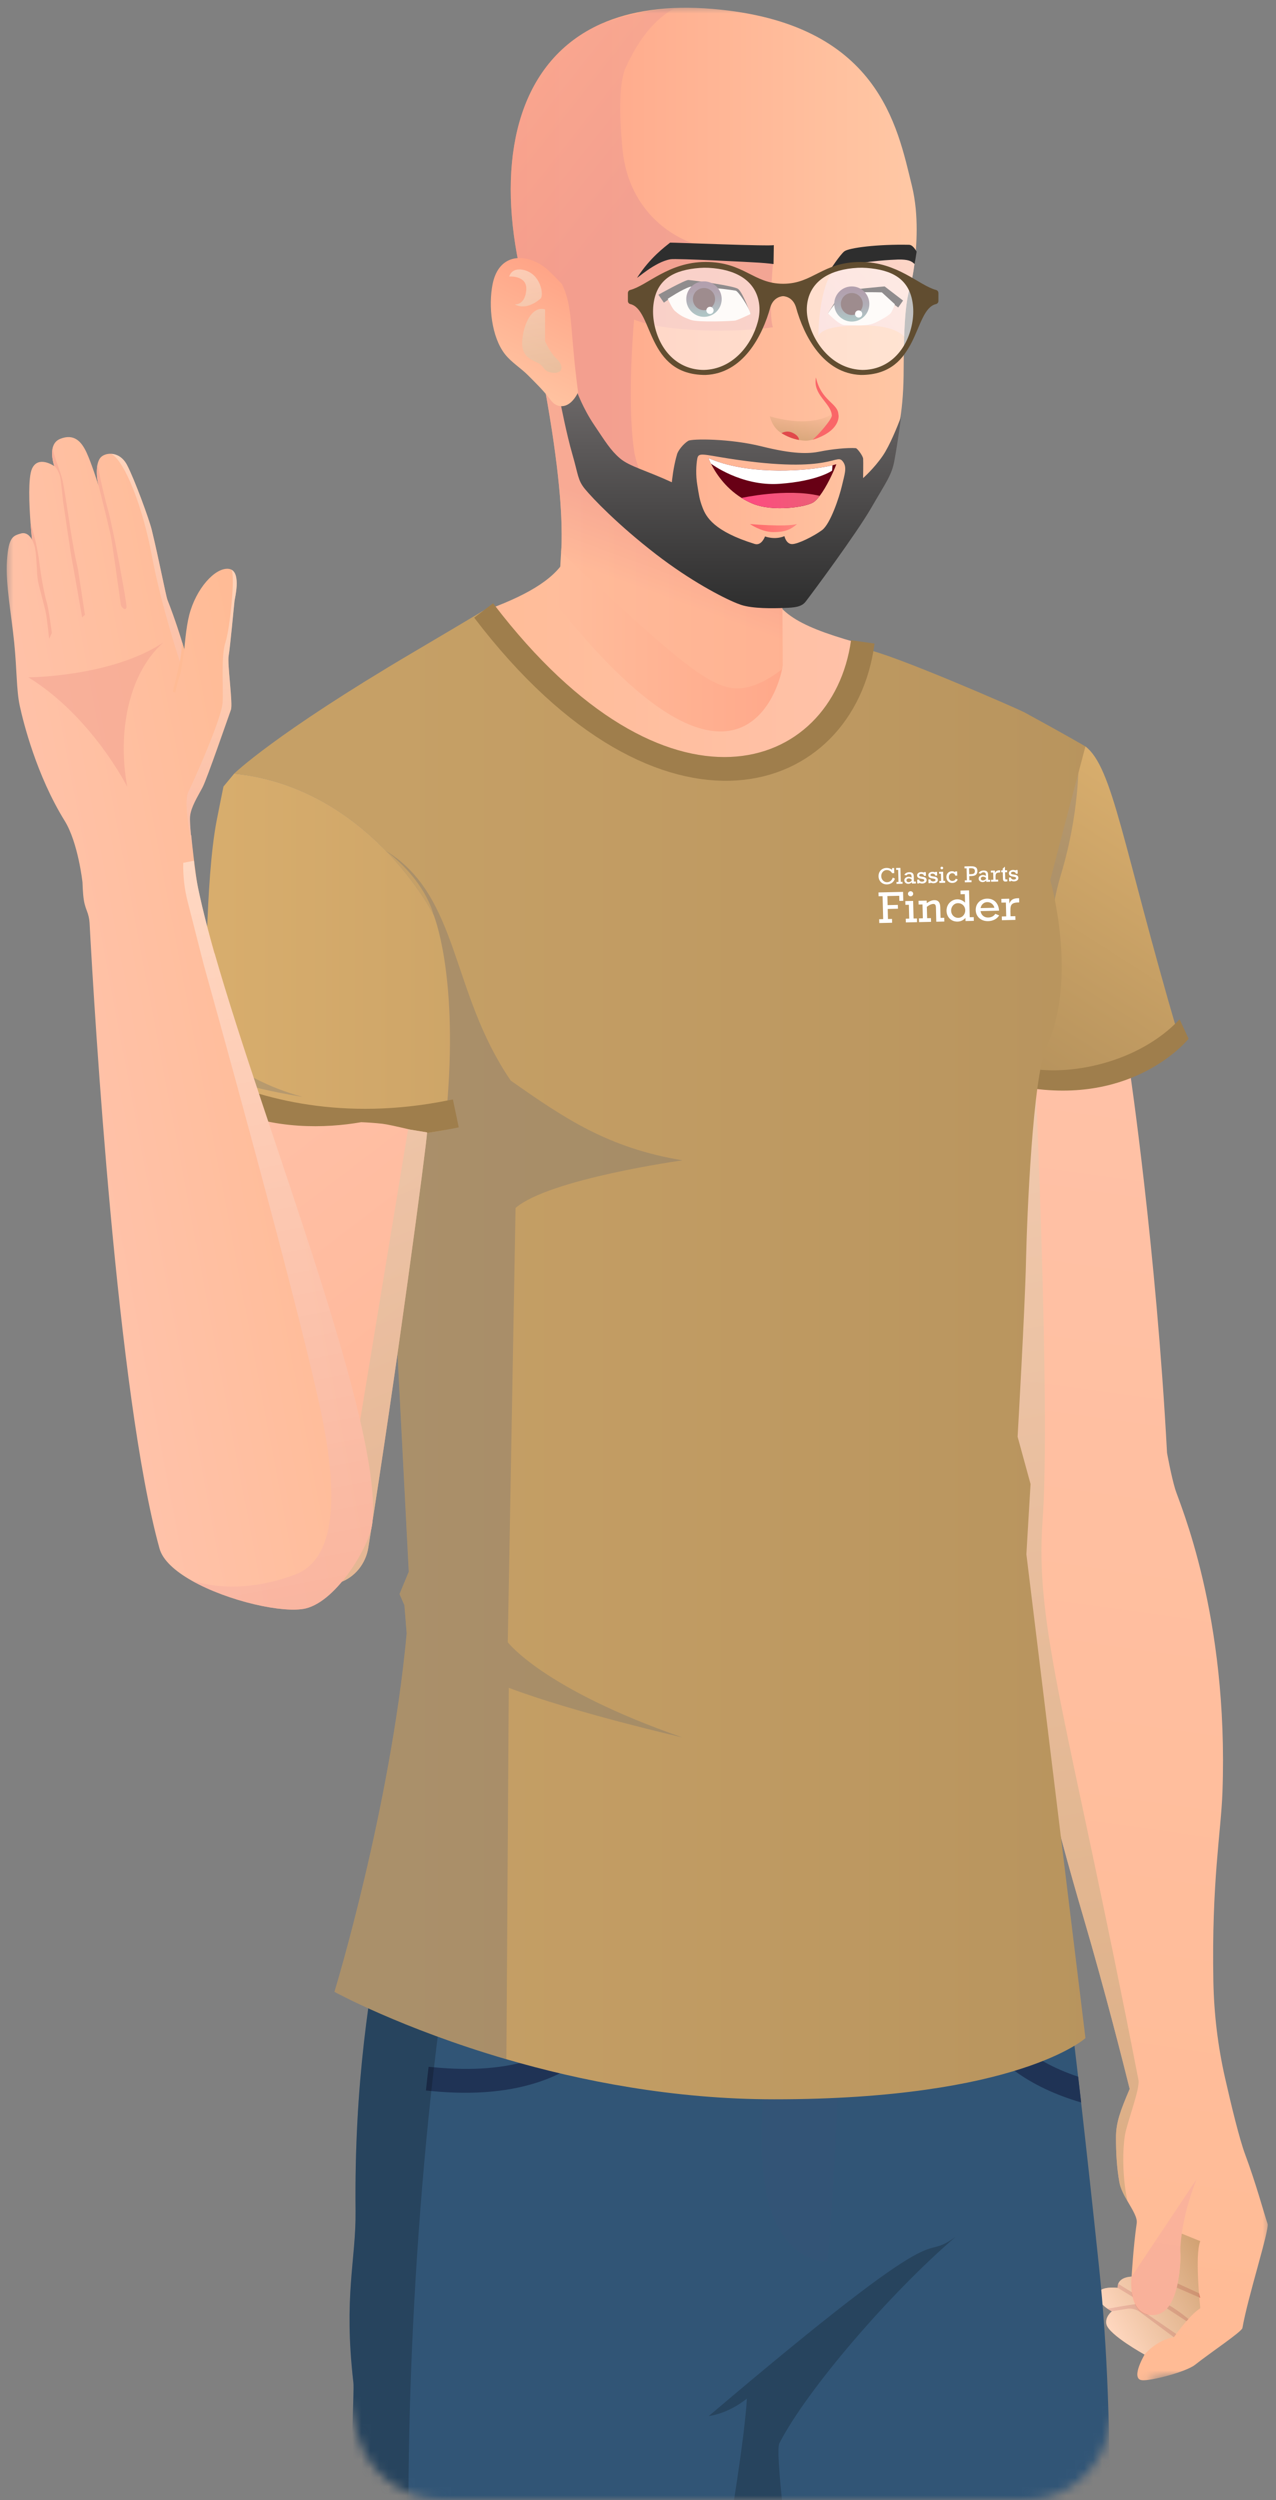 <svg width="143" height="280" viewBox="0 0 143 280" fill="none" xmlns="http://www.w3.org/2000/svg">
<rect x="0" y="0" width="143" height="280" fill="#808080" stroke="none"/>
<mask id="mask0_3377_3079" style="mask-type:alpha" maskUnits="userSpaceOnUse" x="0" y="0" width="143" height="280">
<path d="M0.5 10.5C0.5 4.977 4.978 0.5 10.5 0.5H132.02C137.535 0.5 142.01 4.966 142.02 10.481L142.484 258.67C142.493 263.515 138.093 267.173 133.331 266.281V266.281C129.447 265.552 125.64 267.871 124.504 271.656L124.039 273.208C122.829 277.239 119.119 280 114.91 280H49.656C45.139 280 41.182 276.971 40.003 272.61L0.847 127.782C0.617 126.931 0.5 126.053 0.5 125.172L0.5 10.5Z" fill="#354A5F"/>
</mask>
<g mask="url(#mask0_3377_3079)">
<g clip-path="url(#clip0_3377_3079)">
<path d="M53.953 68.524V83.328H63.601L66.143 93.746L86.783 103.745L97.741 84.073L97.074 82.234V72.264C90.005 70.363 86.811 68.765 86.279 65.466V65.462C86.279 65.462 86.279 65.458 86.275 65.458C86.26 65.439 86.255 65.409 86.264 65.377C86.24 65.243 86.226 65.103 86.215 64.963C86.215 64.963 86.196 63.466 86.196 58.815L85.348 58.077L85.319 54.328L76.974 49.355L65.948 42.504L64.044 40.997L63.938 40.91C63.943 40.929 63.943 40.949 63.949 40.968C63.96 41.044 63.968 41.116 63.979 41.184C63.983 41.218 63.989 41.252 63.993 41.29L63.154 40.766L61.988 42.292C62.084 42.82 62.175 43.333 62.262 43.832C62.395 44.589 62.516 45.315 62.622 46.002C62.69 46.405 62.747 46.794 62.804 47.169C62.819 47.261 62.834 47.352 62.847 47.443C62.896 47.797 62.942 48.139 62.991 48.474C63.288 50.611 63.462 52.31 63.557 53.657C63.587 54.026 63.606 54.368 63.625 54.684C63.629 54.718 63.629 54.746 63.629 54.78C63.64 54.958 63.644 55.125 63.652 55.285C63.663 55.475 63.667 55.654 63.671 55.828C63.69 56.577 63.686 57.133 63.682 57.546C63.682 57.691 63.682 57.831 63.671 57.968C63.667 58.113 63.661 58.257 63.648 58.395C63.644 58.471 63.637 58.548 63.633 58.62C63.633 58.62 63.633 58.62 63.633 58.624C63.557 59.791 63.523 60.741 63.493 61.456C63.478 61.825 63.451 62.195 63.406 62.566C62.016 65.023 58.75 66.824 53.953 68.524Z" fill="url(#paint0_linear_3377_3079)"/>
<path d="M109.309 151.605C109.309 151.605 111.856 157.364 112.872 163.529C113.891 169.697 113.594 176.861 113.891 180.82C114.567 189.924 118.304 204.125 121.356 214.518C123.915 223.224 125.992 231.494 126.602 233.957C125.551 236.429 125.068 237.717 125.068 239.38C125.068 241.056 125.146 242.734 125.449 244.412C125.576 245.125 125.975 245.864 126.377 246.56H126.38C126.926 247.504 127.48 248.367 127.391 248.987C127.009 251.618 126.82 254.974 126.82 254.974C125.809 255.04 125.443 255.451 125.318 255.784C125.227 256.028 125.26 256.234 125.26 256.234C125.26 256.234 123.046 255.971 123.046 257.036C123.046 257.711 123.669 258.262 124.129 258.581C124.396 258.763 124.608 258.867 124.608 258.867C124.608 258.867 123.809 259.474 123.997 260.312C124.264 261.496 128.266 263.707 128.266 263.707C127.465 265.158 127.071 266.478 127.986 266.581C128.9 266.683 132.91 265.661 133.927 264.852C135.657 263.48 139.163 261.152 139.237 260.732C139.847 257.225 142.274 249.727 142.056 249.065C141.598 247.692 140.761 244.565 139.542 241.287C138.896 239.554 137.995 235.837 137.289 232.718C136.486 229.179 136.051 225.564 135.981 221.936C135.771 210.755 136.838 205.207 136.999 200.728C137.711 180.856 132.162 168.322 131.706 166.794C131.246 165.267 130.788 162.716 130.788 162.716C129.565 139.79 126.615 119.917 126.615 119.917C130.89 96.216 122.573 89.443 122.573 89.443L110.481 117.547L109.309 151.605Z" fill="url(#paint1_linear_3377_3079)"/>
<path d="M130.441 258.315L132.967 259.962L133.183 259.72C133.183 259.72 131.619 258.411 130.441 257.883C129.737 257.564 125.358 258.347 124.135 258.572L124.133 258.574C124.402 258.757 124.614 258.861 124.614 258.861L126.259 258.585C126.789 258.496 127.331 258.627 127.762 258.948L131.547 261.757L131.81 261.396L127.425 258.39L128.043 258.286L130.441 258.315Z" fill="#DD7A68"/>
<path d="M127.86 257.356V257.808L125.264 256.232C125.264 256.232 125.23 256.028 125.321 255.784L127.86 257.356Z" fill="#DD7A68"/>
<path d="M131.984 255.746L134.371 256.839L134.519 257.356L131.812 256.181L131.984 255.746Z" fill="#DD7A68"/>
<path opacity="0.6" d="M134.516 258.519C133.257 259.321 131.544 261.761 131.544 261.761C129.562 262.102 128.267 263.704 128.267 263.704C128.267 263.704 124.266 261.493 124.001 260.31C123.812 259.472 124.611 258.863 124.611 258.863C124.611 258.863 123.047 258.101 123.047 257.032C123.047 255.964 125.26 256.23 125.26 256.23C125.26 256.23 125.067 255.086 126.82 254.969C126.82 254.969 126.29 259.281 129.105 259.281C131.922 259.281 132.42 253.826 132.267 252.112C132.182 251.153 132.434 250.16 132.434 250.16L134.514 251.004C133.867 252.57 134.516 258.519 134.516 258.519Z" fill="url(#paint2_linear_3377_3079)"/>
<path d="M126.822 254.974C126.822 254.974 126.287 259.206 129.106 259.283C131.926 259.359 132.307 254.439 132.269 252.457C132.231 250.474 132.841 247.196 134.098 244.068L126.822 254.974Z" fill="url(#paint3_linear_3377_3079)"/>
<path opacity="0.6" d="M109.309 151.605C109.309 151.605 111.856 157.364 112.872 163.529C113.891 169.697 113.594 176.861 113.891 180.82C114.567 189.924 118.304 204.125 121.356 214.518C123.915 223.224 125.992 231.494 126.602 233.957C125.551 236.429 125.068 237.716 125.068 239.38C125.068 241.056 125.146 242.734 125.449 244.412C125.576 245.125 125.975 245.864 126.377 246.56H126.38C125.877 244.574 125.731 241.33 126.066 239.163C126.274 237.804 127.779 233.942 127.59 232.966C119.811 193.03 115.951 182.344 116.839 170.359C117.785 157.62 115.894 117.519 115.894 117.519L109.309 151.605Z" fill="url(#paint4_linear_3377_3079)"/>
<path d="M32.102 394.389C32.076 410.959 34.319 452.433 34.319 452.433L35.321 453.562C35.321 453.562 36.544 453.39 38.465 453.169C44.185 452.514 56.095 451.413 60.252 453.044C60.252 453.044 60.3 448.472 59.91 446.794C59.91 446.794 60.459 433.521 59.289 429.156C59.289 429.156 61.943 408.432 61.895 393.814C61.848 379.198 65.271 371.758 67.293 362.743C67.484 361.894 67.689 360.997 67.906 360.044C68.285 358.391 68.703 356.586 69.145 354.632H69.148C71.153 345.81 73.711 334.037 75.778 320.028C78.563 301.145 80.632 289.803 80.632 289.803C80.632 289.803 85.795 309.273 86.596 329.14C86.971 338.439 87.206 343.429 87.683 345.946C88.16 348.462 89.021 353.435 87.162 361.563C86.541 364.285 87.41 366.865 86.867 374.976C86.325 383.087 88.927 405.04 89.464 411.74C90 418.44 88.866 420.437 89.794 428.257C90.322 432.685 91.426 436.867 90.913 446.794C90.913 446.794 92.382 447.224 94.93 447.507C97.912 447.84 102.37 447.967 107.681 446.974C117.529 445.124 117.891 444.405 117.891 444.405C117.891 444.405 117.677 435.92 117.239 429.445C116.804 422.97 116.38 414.931 116.764 407.571C117.145 400.211 117.756 371.651 116.45 360.927C116.141 358.387 116.609 355.722 117.3 353.076C117.768 351.267 118.341 349.463 118.841 347.707L118.843 347.702C119.449 345.553 119.945 343.476 120 341.55C120.166 335.751 127.029 290.745 123.167 253.883C122.455 247.088 121.779 240.954 121.158 235.474C121.098 234.988 121.047 234.508 120.99 234.033C120.935 233.543 120.88 233.061 120.823 232.586C119.606 222.105 118.587 214.209 117.849 208.788C117.024 202.694 116.55 199.726 116.55 199.726C116.55 199.726 113.33 202.128 106.312 203.723C105.755 203.851 105.176 203.972 104.57 204.086C100.242 204.909 94.678 205.389 87.77 204.941C85.632 204.801 83.569 204.655 81.583 204.5C80.776 204.438 79.979 204.373 79.197 204.307C68.953 203.443 60.807 202.302 54.344 200.556C51.131 199.688 48.333 198.672 45.902 197.462C45.902 197.462 45.444 200.804 44.444 206.556C44.103 208.52 43.698 210.763 43.227 213.252C41.375 223.022 39.694 233.354 39.845 247.637C39.904 253.098 38.48 257.136 39.603 266.855C39.8 268.561 38.215 291.192 40.048 318.827C40.404 324.19 37.689 335.649 37.64 340.224C37.592 344.798 36.447 347.8 37.513 352.162C38.257 355.173 32.127 377.819 32.102 394.389Z" fill="#315576"/>
<path opacity="0.2" d="M94.745 214.542C94.745 214.542 93.573 245.755 92.734 253.279C92.734 253.279 85.205 253.869 85.358 239.393C85.436 231.946 86.492 211.427 86.492 211.427L94.745 214.542Z" fill="#3E517A"/>
<path d="M105.876 211.234L105.87 211.904C105.813 217.834 106.648 222.26 108.496 225.833C110.864 230.403 114.844 233.507 120.662 235.319L121.163 235.472C121.103 234.986 121.052 234.506 120.995 234.031C120.94 233.541 120.885 233.059 120.828 232.584C109.664 228.869 108.223 220.071 108.299 211.928L108.305 211.257L105.876 211.234Z" fill="#1F3355"/>
<path d="M47.879 232.788C47.902 232.561 47.929 232.338 47.957 232.111L48.033 231.475L48.614 231.53C57.313 232.366 63.368 230.344 67.137 225.345C70.318 221.125 71.245 215.482 71.921 211.361L72.082 210.383L74.475 210.859L74.314 211.83C73.01 219.782 70.583 234.585 51.779 234.383C50.661 234.371 49.511 234.307 48.355 234.194L47.734 234.133L47.879 232.788Z" fill="#1F3355"/>
<path opacity="0.2" d="M37.519 352.16C36.453 347.798 37.597 344.796 37.646 340.222C37.695 335.647 40.41 324.186 40.054 318.825C38.221 291.19 39.806 268.559 39.609 266.853C38.486 257.134 39.91 253.096 39.851 247.635C39.698 233.354 41.381 223.022 43.233 213.25C43.704 210.761 44.111 208.518 44.45 206.554C45.45 200.804 45.908 197.46 45.908 197.46C48.34 198.668 51.137 199.686 54.351 200.554C53.632 202.877 52.954 205.527 52.316 208.444C50.798 215.367 49.51 223.792 48.486 232.862C45.622 258.282 44.849 288.774 47.036 305.507C49.486 324.254 43.859 332.586 43.583 344.299C43.532 346.451 43.318 348.698 42.994 351.014V351.016C47.863 354.526 52.712 354.103 52.712 354.103C52.712 354.103 47.14 355.973 42.307 355.26V355.262C40.658 364.449 37.96 374.456 37.536 383.9C37.07 394.309 38.023 435.413 38.469 453.165C36.548 453.386 35.325 453.558 35.325 453.558L34.323 452.429C34.323 452.429 32.08 410.955 32.106 394.385C32.129 377.819 38.259 355.173 37.519 352.16Z" fill="black"/>
<path d="M44.449 206.553C45.965 206.942 48.731 207.631 52.315 208.446C56.526 209.409 61.87 210.542 67.637 211.58C69.433 211.9 71.215 212.208 72.972 212.49C74.893 212.797 76.79 213.08 78.657 213.328C79.46 213.436 80.259 213.54 81.052 213.631C82.85 213.852 84.617 214.034 86.353 214.177C89.244 214.414 92.046 214.548 94.742 214.541H94.745C98.498 214.535 102.049 214.266 105.347 213.661C105.906 213.559 106.462 213.449 107.006 213.324C107.034 213.317 107.061 213.315 107.089 213.305C111.114 212.396 114.732 210.939 117.854 208.788C117.03 202.694 116.555 199.726 116.555 199.726C116.555 199.726 113.335 202.128 106.317 203.723C106.254 203.462 106.737 203.216 106.665 202.968L104.357 203.49C104.433 203.681 104.507 203.88 104.575 204.088C100.247 204.911 94.683 205.391 87.775 204.943C85.637 204.803 83.574 204.657 81.588 204.502L81.633 203.749L79.242 203.636L79.202 204.309C68.958 203.445 60.812 202.304 54.35 200.558C51.136 199.69 48.339 198.674 45.907 197.464C45.907 197.462 45.45 200.804 44.449 206.553Z" fill="#5E2E06"/>
<path d="M104.578 204.084C105.576 207.154 105.44 211.913 105.347 213.659C105.328 214.083 105.307 214.331 105.307 214.331L107.501 213.897C107.524 213.716 107.545 213.525 107.562 213.328C107.596 212.929 107.626 212.503 107.64 212.046C107.734 209.566 107.53 206.358 106.875 203.727C106.812 203.467 106.742 203.214 106.668 202.966L104.359 203.488C104.436 203.677 104.51 203.876 104.578 204.084Z" fill="#315576"/>
<path d="M78.035 214.372L80.981 214.784L81.049 213.63L81.585 204.498L81.63 203.745L78.686 203.626L78.646 204.299L78.099 213.322L78.035 214.372Z" fill="#315576"/>
<path d="M88.18 209.768C88.165 211.062 89.108 212.121 90.282 212.134C91.457 212.146 92.421 211.107 92.436 209.812C92.451 208.518 91.508 207.46 90.333 207.447C89.159 207.436 88.195 208.474 88.18 209.768Z" fill="#9AAE97"/>
<path opacity="0.2" d="M79.422 270.598C107.875 246.453 102.519 253.822 107.112 250.508C99.677 256.875 90.372 267.731 87.345 273.638C86.38 275.526 92.527 314.9 93.1 332.613C93.258 337.561 93.35 344.074 93.403 351.292C99.327 356.009 105.007 356.072 105.007 356.072C105.007 356.072 99.924 357.335 93.426 354.95C93.525 372.884 93.434 394.086 93.579 406.425C93.735 420.195 94.543 439.022 94.933 447.502C92.385 447.22 90.916 446.79 90.916 446.79C91.429 436.864 90.325 432.681 89.797 428.253C88.869 420.434 90.003 418.438 89.466 411.736C88.93 405.036 86.327 383.083 86.87 374.972C87.413 366.861 86.544 364.281 87.165 361.559C89.023 353.431 88.165 348.458 87.686 345.941C87.209 343.425 86.974 338.435 86.599 329.136C85.797 309.267 80.634 289.799 80.634 289.799C80.634 289.799 83.439 273.986 83.697 268.633C83.699 268.635 81.857 270.233 79.422 270.598Z" fill="black"/>
<path d="M111.016 89.084L111.866 104.538L112.732 120.364C120.348 121.486 123.455 120.918 126.777 119.008C130.151 117.067 131.997 115.766 131.997 115.766C125.791 94.59 124.723 85.968 121.643 83.596L119.358 86.498L111.016 89.084Z" fill="url(#paint5_linear_3377_3079)"/>
<path d="M132.198 114.16L133.202 116.341C133.202 116.341 127.17 123.924 114.758 121.756V119.539C119.745 120.652 127.611 119.029 132.198 114.16Z" fill="#9F7E4C"/>
<path opacity="0.2" d="M101.176 164.106L101.795 166.563L111.867 166.21C111.646 163.164 112.231 159.364 111.867 155.689C109.249 129.27 116.293 117.063 116.293 117.063C116.293 117.063 118.431 109.671 117.961 104.81C117.744 102.578 118.262 100.062 118.887 97.991C120.006 94.28 120.665 90.447 120.854 86.577C119.167 88.374 116.873 96.319 116.873 96.319L112.702 99.875L101.176 164.106Z" fill="#3E517A"/>
<path opacity="0.2" d="M93.348 205.679L103.731 206.672L114.155 203.153L115.169 201.158C115.171 201.156 101.235 205.348 93.348 205.679Z" fill="#3E517A"/>
<path opacity="0.2" d="M101.176 171.725C101.176 171.725 109.332 171.871 113.902 169.041L115.496 166.21C115.496 166.21 108.172 171.071 101.176 171.725Z" fill="#3E517A"/>
<path opacity="0.2" d="M101.773 201.283C101.773 201.283 110.366 201.12 113.357 198.182L114.709 195.784C114.709 195.782 104.601 201.12 101.773 201.283Z" fill="#3E517A"/>
<path d="M45.578 182.938C43.738 202.635 37.483 223.079 37.483 223.079C37.483 223.079 45.018 227.208 56.752 230.632C65.048 233.047 75.449 235.117 86.767 235.117C114.082 235.117 121.645 228.267 121.645 228.267L115.027 174.076C115.112 172.646 115.165 171.725 115.165 171.725L115.494 166.209L114.042 160.911C114.042 160.911 114.877 146.363 114.983 141.245C115.095 136.128 115.737 120.595 117.268 117.292C120.854 109.563 117.704 98.566 117.704 98.566C118.682 94.72 121.643 83.598 121.643 83.598C121.643 83.598 119.224 82.183 114.82 79.79C114.044 79.37 99.669 73.102 97.017 72.731C96.21 78.513 92.6 83.88 86.744 85.412C78.522 87.568 64.359 83.598 55.347 67.688C54.986 67.906 54.609 68.129 54.209 68.369C52.11 69.625 49.495 71.178 46.247 73.092C30.73 82.236 26.234 86.651 26.234 86.651C33.897 87.424 39.547 91.482 43.24 95.291C46.705 98.855 48.458 102.201 48.564 102.409C48.57 102.415 48.57 102.419 48.57 102.419L43.962 140.267L45.813 176.03L44.776 178.529L45.323 179.785L45.578 182.938Z" fill="url(#paint6_linear_3377_3079)"/>
<path opacity="0.2" d="M37.484 223.079C37.484 223.079 45.02 227.208 56.753 230.632L57.018 189.033C64.422 191.821 76.114 194.501 76.474 194.588C60.812 189.142 56.906 183.922 56.906 183.922L57.779 135.286C61.59 132.018 76.487 129.956 76.487 129.956C68.133 128.562 63.311 125.286 57.239 121.024C50.431 111.082 51.548 100.378 43.245 95.289C47.656 98.651 48.523 102.188 48.57 102.407C48.576 102.413 48.576 102.417 48.576 102.417L43.968 140.265L45.819 176.028L44.782 178.527L45.329 179.783L45.579 182.938C43.739 202.635 37.484 223.079 37.484 223.079Z" fill="#3E517A"/>
<path d="M22.512 120.381C22.315 121.482 22.832 122.524 22.669 123.625C27.298 125.679 33.383 127.401 40.785 127.401C43.612 127.401 46.63 127.151 49.835 126.561C49.905 125.929 49.962 125.305 50.022 124.694C50.07 124.204 50.113 123.727 50.145 123.254C51.293 108.812 48.576 102.417 48.576 102.417C48.576 102.417 41.323 88.166 26.24 86.649L25.045 88.09C25.045 88.09 24.619 90.165 24.284 91.887C22.986 98.579 23.088 112.177 23.088 112.177L21.84 115.766C21.999 117.181 23.307 119.793 23.307 119.793C23.275 119.969 22.539 120.205 22.512 120.381Z" fill="url(#paint7_linear_3377_3079)"/>
<path opacity="0.2" d="M21.836 115.767C21.999 117.182 23.305 119.796 23.305 119.796C26.077 121.665 33.608 122.798 33.901 122.842C26.13 120.772 21.836 115.767 21.836 115.767Z" fill="#3E517A"/>
<path d="M53.143 69.18C74.089 96.68 95.757 89.32 98.006 72.078C97.953 72.069 95.202 71.681 95.376 71.704C93.305 86.526 74.771 93.073 55.347 67.682C55.316 67.643 55.288 67.601 55.256 67.565C55.205 67.609 53.003 69.286 53.143 69.18Z" fill="#9F7E4C"/>
<path d="M21.105 122.891C21.606 123.141 22.125 123.385 22.668 123.625C27.297 125.679 33.382 127.402 40.784 127.402C43.611 127.402 46.629 127.151 49.834 126.562C50.355 126.47 50.881 126.371 51.413 126.258L50.754 123.135C50.546 123.178 50.345 123.22 50.144 123.252C38.511 125.577 29.344 123.167 23.217 120.315C22.882 120.161 22.553 120.001 22.239 119.842L21.105 122.891Z" fill="#9F7E4C"/>
<path d="M47.861 126.826C47.834 127.957 44.398 153.892 41.274 173.346C40.985 175.138 39.762 176.67 38.043 177.247C37.804 177.328 37.564 177.402 37.323 177.47C31.178 179.233 24.311 177.296 19.491 171.5C18.27 170.032 17.814 168.067 18.2 166.198C19.563 159.572 20.567 154.115 21.441 146.284C22.055 140.802 24.09 129.347 25.061 124.039C30.765 126.578 36.511 126.368 40.477 125.683C41.195 125.71 41.969 125.763 42.834 125.855C43.419 125.925 44.531 126.179 45.735 126.459C45.799 126.474 45.865 126.495 45.928 126.506L47.861 126.826Z" fill="url(#paint8_linear_3377_3079)"/>
<path opacity="0.6" d="M47.863 126.827C47.835 127.957 44.399 153.892 41.275 173.346C40.987 175.138 39.764 176.67 38.045 177.247C37.805 177.328 37.566 177.402 37.324 177.47L45.737 126.459C45.8 126.474 45.866 126.496 45.93 126.506L47.863 126.827Z" fill="url(#paint9_linear_3377_3079)"/>
<path d="M25.934 63.801V63.799C25.836 63.75 25.726 63.718 25.597 63.705C24.094 63.57 21.964 65.914 21.199 68.91C20.838 70.327 20.663 72.644 20.652 72.75C20.643 72.718 20.601 72.565 20.525 72.315V72.313C20.27 71.452 19.647 69.434 18.77 67.193C18.596 66.748 17.822 62.702 17.017 59.384C16.722 58.166 15.082 53.696 14.232 52.07C13.778 51.211 13.094 50.861 12.479 50.823C11.93 50.789 11.438 51.001 11.209 51.321C11.078 51.504 10.989 51.742 10.929 52.009C10.804 52.573 10.83 53.28 10.942 53.912V53.914C10.974 54.088 11.012 54.258 11.052 54.417C10.963 54.139 10.253 51.873 9.7 50.683C9.113 49.416 8.276 48.536 6.741 49.153C6.292 49.333 6.05 49.671 5.931 50.057C5.779 50.558 5.832 51.139 5.917 51.57C5.989 51.943 6.082 52.204 6.082 52.204C6.044 52.174 4.272 50.967 3.585 52.499C3.136 53.502 3.269 56.526 3.42 58.546C3.5 59.619 3.585 60.406 3.589 60.457C3.564 60.402 3.138 59.507 2.324 59.755C1.487 60.01 0.957 60.114 0.783 62.763C0.607 65.415 1.273 68.78 1.591 71.957C1.909 75.13 1.83 77.267 2.22 79.073C2.612 80.88 4.081 86.819 7.25 91.934C8.757 94.367 9.244 98.814 9.244 98.814C9.28 99.754 9.325 100.622 9.488 101.261C9.556 101.524 9.641 101.772 9.732 102.007C9.901 102.434 10.009 102.884 10.037 103.348C10.603 113.827 13.138 156.351 17.877 173.435C18.242 174.744 19.622 175.97 21.464 177.016C21.466 177.016 21.466 177.018 21.47 177.018C25.535 179.327 31.828 180.737 34.274 180.135C37.827 179.259 41.413 173.059 41.706 170.681C43.049 159.795 29.741 126.703 24.039 106.754C23.503 104.872 23.03 103.109 22.646 101.49C22.557 101.114 22.473 100.737 22.39 100.367C22.352 100.2 22.318 100.032 22.282 99.869C22.248 99.703 22.212 99.538 22.178 99.377C21.949 98.252 21.493 94.425 21.44 93.544L21.402 93.561C21.313 92.653 21.254 91.779 21.3 91.382C21.415 90.383 22.129 89.233 22.617 88.323C22.648 88.263 22.678 88.202 22.71 88.145C23.195 87.209 25.474 80.604 25.877 79.484C26.116 78.822 25.457 74.384 25.622 73.444C25.792 72.504 26.231 67.69 26.284 67.278C26.341 66.909 26.981 64.336 25.934 63.801Z" fill="url(#paint10_linear_3377_3079)"/>
<path opacity="0.6" d="M41.714 170.687C41.421 173.063 37.835 179.263 34.282 180.141C31.834 180.744 25.541 179.333 21.478 177.024C25.628 178.278 29.596 177.614 32.981 176.384C36.368 175.157 38.422 170.751 36.218 159.353C35.115 153.657 31.769 140.821 28.693 129.411C25.62 118 22.824 108.014 22.824 108.014C22.816 107.984 21.906 104.405 21.029 100.974C20.686 99.629 20.495 98.114 20.537 96.633L21.741 96.4C21.794 97.28 21.959 98.256 22.188 99.381C22.222 99.542 22.256 99.705 22.292 99.873C22.326 100.036 22.362 100.204 22.4 100.372C22.483 100.741 22.568 101.118 22.657 101.494C23.123 103.48 23.657 105.457 24.026 106.779L24.049 106.756C29.749 126.71 43.057 159.799 41.714 170.687Z" fill="url(#paint11_linear_3377_3079)"/>
<path d="M14.173 67.843C14.217 68.528 13.628 68.135 13.547 67.724C13.467 67.312 12.649 61.236 12.435 60.12C12.218 59.006 11.065 54.449 11.065 54.449L10.947 53.916V53.914C10.834 53.28 10.811 52.575 10.934 52.009C10.934 52.009 11.46 54.852 12.076 56.997C12.691 59.142 14.128 67.157 14.173 67.843Z" fill="#F9B099"/>
<path d="M7.084 54.152C7.734 57.807 7.923 60.16 8.758 63.871L9.517 68.852L9.203 69.15C9.203 69.15 8.256 63.716 8.084 62.827C7.912 61.938 7.043 55.97 7.043 55.97C7.043 55.97 6.838 53.827 6.749 53.437C6.66 53.046 6.346 52.359 6.088 52.21C6.088 52.21 5.651 50.992 5.937 50.061C5.842 50.761 6.84 52.783 7.084 54.152Z" fill="#F9B099"/>
<path d="M4.376 62.757C4.607 64.656 4.965 66.51 5.224 67.401C5.484 68.292 5.811 70.894 5.811 70.894L5.51 71.553C5.51 71.553 5.298 69.485 5.137 68.647C4.976 67.811 4.422 65.929 4.261 65.091C4.1 64.253 4.136 62.564 3.939 61.448C3.848 60.926 3.594 60.464 3.594 60.464C3.594 60.464 3.505 59.659 3.422 58.55C3.426 58.55 4.147 60.858 4.376 62.757Z" fill="#F9B099"/>
<path opacity="0.5" d="M20.526 72.317C20.609 72.599 20.654 72.758 20.654 72.758L20.234 74.335C20.234 74.335 18.078 67.917 17.038 62.33C15.997 56.744 14.017 51.72 12.48 50.825C13.097 50.863 13.782 51.213 14.233 52.074C15.085 53.7 16.724 58.17 17.018 59.388C17.822 62.704 18.595 66.752 18.769 67.195C19.649 69.434 20.272 71.453 20.526 72.317Z" fill="url(#paint12_linear_3377_3079)"/>
<path d="M20.527 72.317C20.609 72.599 20.654 72.758 20.654 72.758C20.654 72.758 20.645 72.934 20.499 73.83C20.351 74.727 20.319 75.188 20.113 75.76C19.908 76.335 19.647 77.547 19.647 77.547L19.367 77.494C19.431 77.239 19.829 75.635 20.156 74.091C20.296 73.429 20.368 72.572 20.408 71.916L20.527 72.317Z" fill="#FFBB95"/>
<path opacity="0.5" d="M14.263 88.13C14.263 88.13 10.32 80.256 3.18 75.86C3.18 75.86 12.451 75.829 18.297 71.963C14.447 75.381 13.123 81.92 14.263 88.13Z" fill="url(#paint13_linear_3377_3079)"/>
<path opacity="0.5" d="M26.289 67.284C26.236 67.696 25.796 72.51 25.628 73.45C25.463 74.39 26.12 78.828 25.882 79.49C25.48 80.61 23.203 87.215 22.716 88.151C22.684 88.208 22.654 88.269 22.622 88.329C22.135 89.239 21.421 90.387 21.306 91.388C21.23 92.055 21.448 94.064 21.605 95.326C21.149 92.91 20.615 89.685 21.094 88.726C21.645 87.618 24.861 80.464 24.952 78.644C25.043 76.823 24.755 73.456 25.268 71.933C25.776 70.405 26.385 64.359 25.935 63.803C26.98 64.335 26.34 66.909 26.289 67.284Z" fill="url(#paint14_linear_3377_3079)"/>
<path d="M87.644 74.957C87.01 78.148 81.957 92.412 62.26 67.563C62.292 67.225 62.713 65.418 62.724 65.074C62.756 64.259 62.794 63.177 62.883 61.853C62.883 61.851 62.883 61.851 62.883 61.847C62.889 61.767 62.894 61.677 62.9 61.59C62.906 61.51 62.913 61.429 62.917 61.349C62.932 61.107 62.938 60.865 62.942 60.623C62.947 60.184 62.951 59.596 62.932 58.819C62.93 58.726 62.925 58.629 62.923 58.529C62.921 58.45 62.919 58.368 62.915 58.285C62.915 58.266 62.913 58.245 62.913 58.223C62.91 58.172 62.908 58.119 62.906 58.062C62.904 58.003 62.902 57.943 62.9 57.882C62.896 57.797 62.891 57.708 62.887 57.621C62.883 57.54 62.879 57.46 62.874 57.377C62.868 57.258 62.862 57.133 62.853 57.01C62.843 56.84 62.832 56.666 62.819 56.484C62.817 56.462 62.817 56.441 62.815 56.418C62.809 56.312 62.8 56.201 62.792 56.091C62.715 55.062 62.599 53.859 62.434 52.45C62.417 52.3 62.398 52.149 62.379 51.994C62.287 51.254 62.181 50.462 62.061 49.614C62.033 49.427 62.005 49.238 61.978 49.045C61.967 48.979 61.959 48.916 61.948 48.848C61.919 48.648 61.889 48.447 61.857 48.239C61.838 48.116 61.819 47.989 61.798 47.863C61.738 47.475 61.677 47.076 61.607 46.671C61.543 46.281 61.476 45.877 61.404 45.468C61.38 45.322 61.355 45.177 61.329 45.027C61.255 44.607 61.177 44.172 61.098 43.728C61.1 43.726 61.098 43.724 61.098 43.722C61.071 43.573 61.043 43.425 61.016 43.274L61.018 43.276L62.05 44.063L62.052 44.066C62.073 43.868 62.105 43.679 62.143 43.495V43.493C62.156 43.431 62.171 43.372 62.184 43.31C62.222 43.139 62.262 42.975 62.296 42.816C62.294 42.814 62.296 42.814 62.296 42.812C62.309 42.759 62.321 42.706 62.33 42.653C62.379 42.402 62.41 42.169 62.395 41.95C62.391 41.914 62.387 41.878 62.383 41.842C62.372 41.745 62.355 41.641 62.34 41.537L62.343 41.539L78.059 51.3L84.818 55.327L87.553 56.957L87.591 61.841V61.843L87.665 61.907L87.667 61.909V61.915L87.71 74.367C87.727 74.401 87.71 74.617 87.644 74.957Z" fill="url(#paint15_linear_3377_3079)"/>
<path opacity="0.6" d="M87.642 74.957C86.222 76.058 84.39 77.087 82.682 77.1C79.587 77.125 75.92 74.028 62.881 61.854C62.881 61.852 62.881 61.852 62.881 61.847C62.889 61.767 62.894 61.68 62.9 61.593C62.906 61.512 62.91 61.429 62.915 61.349C62.928 61.107 62.936 60.865 62.938 60.623C62.942 60.184 62.949 59.596 62.93 58.82C62.928 58.726 62.923 58.629 62.921 58.529C62.919 58.45 62.917 58.368 62.913 58.285C62.913 58.266 62.91 58.245 62.91 58.224C62.908 58.173 62.906 58.12 62.904 58.062C62.902 58.003 62.9 57.944 62.898 57.882C62.894 57.797 62.889 57.708 62.885 57.621C62.881 57.542 62.877 57.46 62.872 57.377C62.866 57.258 62.86 57.133 62.851 57.01C62.841 56.84 62.83 56.666 62.817 56.484C62.815 56.463 62.815 56.441 62.813 56.418C62.807 56.312 62.798 56.202 62.79 56.091C62.713 55.062 62.597 53.859 62.431 52.45C62.414 52.3 62.395 52.149 62.376 51.994C62.285 51.254 62.179 50.462 62.059 49.614C62.031 49.427 62.003 49.238 61.976 49.045C61.965 48.98 61.957 48.916 61.946 48.848C61.916 48.648 61.887 48.447 61.855 48.239C61.836 48.116 61.817 47.989 61.796 47.864C61.736 47.475 61.675 47.076 61.605 46.671C61.541 46.281 61.476 45.878 61.401 45.468C61.378 45.322 61.353 45.178 61.327 45.027C61.255 44.607 61.177 44.172 61.096 43.728C61.098 43.726 61.096 43.724 61.096 43.722C61.071 43.574 61.043 43.427 61.016 43.276C61.016 43.274 61.016 43.274 61.016 43.272L62.048 44.064C62.069 43.866 62.103 43.68 62.141 43.495V43.493C62.154 43.431 62.166 43.372 62.179 43.31C62.217 43.139 62.258 42.975 62.294 42.816C62.292 42.814 62.294 42.814 62.294 42.812C62.304 42.759 62.317 42.706 62.328 42.653C62.376 42.402 62.408 42.169 62.393 41.95C62.391 41.914 62.387 41.878 62.383 41.844C62.372 41.745 62.355 41.641 62.34 41.539C62.34 41.537 62.34 41.537 62.34 41.535L78.057 51.298L84.816 55.328L87.55 56.957L87.553 56.959L87.589 61.841L87.663 61.907L87.665 61.915L87.707 74.367C87.724 74.401 87.707 74.618 87.642 74.957Z" fill="url(#paint16_linear_3377_3079)"/>
<path d="M57.929 28.489C57.934 28.504 57.934 28.525 57.94 28.542C58.309 30.566 58.822 32.628 59.468 34.697C59.489 34.767 59.508 34.83 59.525 34.89C59.621 35.208 59.674 35.371 59.674 35.371L60.873 38.473L62.974 43.888C62.974 43.888 62.999 44.004 63.052 44.21C63.067 44.284 63.088 44.363 63.11 44.458C63.141 44.575 63.173 44.713 63.209 44.866C63.237 44.972 63.262 45.089 63.294 45.209C63.298 45.231 63.305 45.256 63.309 45.284C63.33 45.352 63.345 45.426 63.366 45.5C63.43 45.748 63.497 46.024 63.567 46.315C63.599 46.431 63.625 46.548 63.656 46.665C63.784 47.174 63.921 47.719 64.063 48.269C64.116 48.47 64.169 48.672 64.216 48.867C64.258 49.02 64.294 49.168 64.332 49.313C64.369 49.44 64.4 49.567 64.432 49.688C64.464 49.816 64.496 49.936 64.528 50.059C64.566 50.18 64.595 50.297 64.627 50.414C64.663 50.562 64.706 50.705 64.744 50.842C64.981 51.7 65.189 52.4 65.325 52.743C65.339 52.786 65.361 52.839 65.388 52.886C65.409 52.928 65.43 52.975 65.462 53.023C65.558 53.204 65.695 53.416 65.869 53.654C65.922 53.728 65.98 53.806 66.039 53.887C66.198 54.093 66.378 54.316 66.588 54.559C66.651 54.634 66.719 54.712 66.789 54.786C66.846 54.861 66.921 54.939 66.995 55.02C67.143 55.179 67.296 55.349 67.461 55.519C67.54 55.603 67.624 55.688 67.709 55.777C67.883 55.958 68.069 56.142 68.264 56.333C68.385 56.45 68.512 56.571 68.646 56.698C68.773 56.819 68.911 56.946 69.049 57.074C69.085 57.112 69.123 57.142 69.165 57.184C69.547 57.534 69.954 57.899 70.392 58.264C70.551 58.402 70.715 58.544 70.884 58.682C71.043 58.813 71.206 58.947 71.372 59.085C71.382 59.089 71.393 59.096 71.403 59.106C71.577 59.248 71.764 59.393 71.944 59.541C72.033 59.609 72.128 59.683 72.219 59.758C72.654 60.097 73.114 60.445 73.589 60.795C74.138 61.202 74.721 61.616 75.333 62.034C75.513 62.161 75.698 62.289 75.888 62.416C76.047 62.522 76.206 62.628 76.37 62.734C76.596 62.887 76.829 63.042 77.067 63.19C77.565 63.513 78.082 63.842 78.612 64.164C78.85 64.313 79.089 64.451 79.32 64.578C79.398 64.625 79.479 64.667 79.557 64.705C80.632 65.276 81.637 65.679 82.487 65.965C83.332 66.256 84.021 66.436 84.46 66.568C85.454 66.869 89.093 66.668 89.617 66.292C90.14 65.917 93.854 60.666 96.703 56.556C98.75 53.607 100.219 51.04 100.88 46.926C101.139 45.322 101.272 43.484 101.272 41.299C101.272 39.876 101.294 38.69 101.33 37.694C101.478 33.248 101.91 32.613 102.197 31.279C102.296 30.818 102.419 30.11 102.519 29.235C102.544 29.04 102.565 28.839 102.587 28.627C102.608 28.372 102.633 28.113 102.65 27.837C102.75 26.499 102.771 24.948 102.625 23.386C102.54 22.523 102.402 21.651 102.197 20.813C100.567 14.195 98.494 2.56 79.858 0.999C74.771 0.57 70.636 1.211 67.361 2.67C58.336 6.71 55.844 17.006 57.929 28.489Z" fill="url(#paint17_linear_3377_3079)"/>
<path opacity="0.6" d="M57.929 28.489C57.934 28.503 57.934 28.525 57.94 28.542C58.595 31.675 59.241 33.946 59.528 34.89C59.623 35.208 59.676 35.371 59.676 35.371L60.876 38.473L62.976 43.888C62.976 43.888 63.001 44.004 63.054 44.21C63.069 44.278 63.09 44.363 63.112 44.458C63.143 44.575 63.175 44.713 63.211 44.866C63.239 44.972 63.269 45.088 63.296 45.209C63.3 45.23 63.307 45.256 63.311 45.284C63.332 45.351 63.347 45.426 63.368 45.5C63.432 45.748 63.499 46.024 63.569 46.315C63.601 46.425 63.627 46.548 63.658 46.665C63.786 47.174 63.923 47.719 64.066 48.269C64.112 48.47 64.165 48.672 64.218 48.867C64.26 49.02 64.296 49.168 64.335 49.312C64.366 49.44 64.403 49.567 64.434 49.688C64.466 49.815 64.498 49.936 64.53 50.059C64.561 50.176 64.597 50.297 64.629 50.414C64.665 50.562 64.708 50.704 64.746 50.842C64.983 51.699 65.191 52.4 65.327 52.743C65.341 52.786 65.363 52.839 65.39 52.885C65.411 52.928 65.433 52.974 65.464 53.023C65.56 53.204 65.698 53.416 65.871 53.653C65.924 53.728 65.981 53.806 66.041 53.887C66.2 54.093 66.38 54.315 66.59 54.559C66.653 54.634 66.721 54.712 66.791 54.786C66.849 54.861 66.923 54.939 66.997 55.02C67.145 55.179 67.298 55.349 67.463 55.518C67.542 55.603 67.626 55.688 67.711 55.777C67.885 55.958 68.071 56.142 68.266 56.333C68.387 56.45 68.514 56.571 68.648 56.698C68.775 56.819 68.913 56.946 69.051 57.074C69.087 57.112 69.125 57.141 69.167 57.184C69.549 57.528 69.956 57.892 70.394 58.264C70.553 58.402 70.717 58.544 70.886 58.682C71.045 58.813 71.208 58.947 71.374 59.085C71.384 59.089 71.395 59.095 71.406 59.106C71.579 59.248 71.766 59.392 71.946 59.541C72.035 59.609 72.13 59.683 72.222 59.757C72.656 60.097 73.116 60.441 73.591 60.795C74.14 61.202 74.723 61.616 75.335 62.034C75.515 62.161 75.7 62.288 75.891 62.416C76.049 62.522 76.209 62.628 76.372 62.734C76.599 62.887 76.832 63.042 77.069 63.19C77.567 63.513 78.084 63.842 78.614 64.164C78.852 64.313 79.091 64.451 79.322 64.578C79.401 64.624 79.481 64.667 79.559 64.705C79.375 64.499 71.891 56.03 71.06 50.46C70.225 44.823 71.06 35.787 71.06 35.787C74.434 37.211 82.347 37.285 86.62 36.651C86.09 35.227 86.645 29.271 86.645 29.271L77.66 27.25C77.66 27.25 73.37 26 71.088 21.436C70.437 20.151 69.951 18.604 69.765 16.741C69.602 15.127 69.443 12.839 69.532 10.86C69.536 10.675 69.553 10.495 69.564 10.315C69.642 9.218 69.812 8.25 70.115 7.588C71.622 4.27 73.398 2.172 75.524 0.956C72.387 1.151 69.642 1.841 67.364 2.677C58.336 6.71 55.844 17.006 57.929 28.489Z" fill="url(#paint18_linear_3377_3079)"/>
<path d="M62.82 45.15C62.82 45.15 63.486 48.614 64.151 50.902C64.817 53.189 64.728 53.766 65.572 54.788C66.415 55.811 69.255 58.786 73.516 62.074C77.354 65.036 80.924 66.899 82.566 67.563C82.746 67.635 82.903 67.694 83.035 67.739C84.366 68.182 86.651 68.138 87.85 68.093C89.048 68.049 89.815 67.991 90.292 67.376C91.002 66.457 95.913 59.853 97.63 56.893C99.345 53.931 99.932 53.218 100.233 51.591C100.676 49.191 100.987 46.66 100.987 46.66C100.987 46.66 100.951 46.758 100.888 46.923C100.597 47.683 99.724 49.892 98.923 51.056C97.946 52.478 96.727 53.545 96.727 53.545C96.727 53.545 96.757 51.708 96.733 51.383C96.712 51.056 96.074 50.203 95.905 50.191C94.972 50.125 93.219 50.301 91.911 50.569C90.602 50.836 88.916 50.88 85.343 49.991C81.771 49.102 77.528 49.126 77.134 49.37C76.557 49.724 75.996 50.475 75.883 50.851C75.44 52.331 75.292 54.012 75.292 54.012C72.407 52.679 70.538 52.24 69.474 51.33C68.41 50.42 67.814 49.414 66.572 47.571C65.33 45.727 64.641 43.817 64.641 43.817L63.679 44.522L63.21 44.865L62.82 45.15ZM94.351 54.413C94.063 55.656 93.064 58.677 92.132 59.367C91.199 60.056 89.431 60.939 88.766 60.939C88.1 60.939 87.91 60.048 87.91 60.048C86.801 60.506 85.735 60.078 85.735 60.078C85.735 60.078 85.353 61.16 84.582 60.922C79.974 59.501 79.137 57.871 78.753 56.895C78.37 55.917 78.331 55.414 78.147 54.326C77.96 53.237 78.013 52.054 78.147 51.349C78.281 50.645 78.798 50.906 81.638 51.349C93.681 53.233 93.703 50.507 94.529 51.793C94.928 52.414 94.639 53.17 94.351 54.413Z" fill="url(#paint19_linear_3377_3079)"/>
<path opacity="0.6" d="M91.719 37.648C92.145 36.574 94.752 36.47 96.575 36.447C98.397 36.419 100.362 36.697 101.333 37.694C101.484 33.245 101.918 32.613 102.202 31.276C102.325 30.712 102.482 29.776 102.592 28.622L101.804 28.391H99.141L94.758 29.265L93.311 30.428C92.263 31.682 91.717 35.146 91.719 37.648Z" fill="url(#paint20_linear_3377_3079)"/>
<path d="M93 30.271C93 30.271 94.047 29.853 94.376 29.792C97.551 29.198 99.867 29.094 100.618 29.07C101.767 29.038 102.065 29.259 102.231 29.355C102.273 29.378 102.371 29.461 102.491 29.569C102.53 29.376 102.566 29.174 102.602 28.962C102.644 28.712 102.686 28.453 102.725 28.183C102.487 27.772 102.207 27.424 101.883 27.415C98.362 27.337 95.109 27.753 94.615 28.156C94.117 28.559 93 30.271 93 30.271Z" fill="#2E2E2E"/>
<path d="M86.721 27.447C86.592 27.612 75.309 27.15 75.099 27.173C74.576 27.598 72.855 28.841 71.416 31.083C71.248 31.344 73.368 29.32 75.171 29.032C75.788 28.932 84.038 29.348 85.064 29.418C86.089 29.486 86.689 29.573 86.689 29.573L86.721 27.447Z" fill="#2E2E2E"/>
<path d="M84.12 35.168C84.12 35.168 83.213 32.67 82.687 32.339C82.162 32.011 78.287 31.476 77.166 31.357C76.799 31.319 73.785 33.008 73.785 33.008L74.402 33.897L74.837 33.589L84.12 35.168Z" fill="#1F191A"/>
<path d="M84.12 35.168C84.12 35.168 82.713 35.836 82.414 35.898C82.115 35.959 78.232 36.135 77.397 35.821C76.808 35.601 76.314 35.425 75.644 34.833C75.284 34.514 74.923 33.606 74.832 33.47C74.832 33.47 76.471 32.376 77.346 32.119C77.74 32.004 81.227 32.34 82.452 32.556C82.719 32.603 83.925 34.364 84.12 35.168Z" fill="#FDF6F3"/>
<path d="M76.91 33.536C76.932 34.633 77.837 35.505 78.933 35.486C80.028 35.465 80.9 34.559 80.88 33.462C80.859 32.365 79.954 31.493 78.858 31.512C77.763 31.533 76.889 32.439 76.91 33.536Z" fill="url(#paint21_linear_3377_3079)"/>
<path d="M77.653 33.521C77.665 34.209 78.231 34.754 78.918 34.741C79.605 34.728 80.149 34.162 80.137 33.475C80.124 32.787 79.558 32.242 78.871 32.255C78.187 32.27 77.64 32.836 77.653 33.521Z" fill="#3D181D"/>
<path d="M92.789 35.098C92.789 35.098 94.059 33.008 94.372 32.724C94.684 32.439 99.141 32.079 99.141 32.079L101.204 33.663L100.663 34.436L100.288 34.164L92.789 35.098Z" fill="#1F191A"/>
<path d="M92.789 35.098C92.789 35.098 93.893 33.386 94.726 32.921C95.237 32.637 98.83 32.745 98.83 32.745L100.288 34.079C100.288 34.079 99.977 34.915 99.799 35.1C99.459 35.446 98.62 35.876 98.226 36.08C97.204 36.611 95.831 36.413 94.644 36.413C94.059 36.413 92.789 35.098 92.789 35.098Z" fill="#FDF6F3"/>
<path d="M93.492 34.047C93.492 35.134 94.372 36.016 95.459 36.016C96.544 36.016 97.426 35.136 97.426 34.047C97.426 32.961 96.546 32.079 95.459 32.079C94.374 32.079 93.492 32.959 93.492 34.047Z" fill="url(#paint22_linear_3377_3079)"/>
<path d="M94.231 34.048C94.231 34.729 94.782 35.28 95.462 35.28C96.142 35.28 96.693 34.729 96.693 34.048C96.693 33.367 96.142 32.815 95.462 32.815C94.782 32.815 94.231 33.367 94.231 34.048Z" fill="#3D181D"/>
<path opacity="0.6" d="M86.269 46.625C86.299 46.665 86.492 47.849 87.588 48.517C88.126 48.846 88.781 49.137 89.538 49.275C89.767 49.317 90.006 49.345 90.254 49.355C91.352 49.404 94.638 48.053 93.232 46.377C92.221 47.045 89.936 47.681 86.269 46.625Z" fill="url(#paint23_linear_3377_3079)"/>
<path d="M87.59 48.517C88.128 48.846 88.783 49.137 89.54 49.275C89.542 49.249 89.584 48.857 88.879 48.498C88.149 48.127 87.59 48.517 87.59 48.517Z" fill="#E1494B"/>
<path d="M91.442 42.269C91.06 44.219 93.08 45.101 93.214 46.459C93.426 46.799 91.476 48.967 91.062 49.243C91.465 49.166 91.828 48.973 92.192 48.808C94.322 47.77 93.962 46.304 93.96 46.428C93.922 45.14 92.016 44.921 91.442 42.269Z" fill="#FA6668"/>
<path d="M89.326 58.692C88.019 59.047 84.051 58.692 84.051 58.692C84.051 58.692 85.335 59.594 86.688 59.594C88.042 59.594 88.648 59.276 89.326 58.692Z" fill="url(#paint24_linear_3377_3079)"/>
<path d="M79.402 51.305C79.402 51.305 79.487 51.544 79.676 51.926C80.129 52.837 81.181 54.563 83.109 55.767V55.769C83.47 55.993 83.86 56.201 84.286 56.382C86.641 57.385 90.409 56.774 91.181 56.24C91.401 56.087 91.634 55.841 91.865 55.535C92.62 54.547 93.37 52.955 93.728 51.992C93.599 52.03 93.455 52.071 93.298 52.109C93.076 52.164 92.83 52.217 92.563 52.268C89.434 52.864 83.463 53.104 79.402 51.305Z" fill="#680015"/>
<path d="M79.402 51.305C79.402 51.305 79.487 51.547 79.676 51.926C79.676 51.926 83.05 54.485 87.34 54.188C91.628 53.891 93.249 52.714 93.249 52.714L93.294 52.109C93.072 52.164 92.826 52.217 92.558 52.268C89.434 52.864 83.463 53.104 79.402 51.305Z" fill="white"/>
<path d="M83.109 55.767V55.769C83.47 55.994 83.86 56.202 84.286 56.382C86.641 57.386 90.409 56.774 91.181 56.24C91.401 56.087 91.634 55.841 91.865 55.535C88.145 54.651 83.109 55.767 83.109 55.767Z" fill="url(#paint25_linear_3377_3079)"/>
<path d="M95.824 35.165C95.824 35.388 96.004 35.568 96.227 35.568C96.45 35.568 96.63 35.388 96.63 35.165C96.63 34.943 96.45 34.762 96.227 34.762C96.004 34.762 95.824 34.943 95.824 35.165Z" fill="white"/>
<path d="M79.164 34.763C79.164 34.985 79.344 35.166 79.567 35.166C79.789 35.166 79.969 34.985 79.969 34.763C79.969 34.54 79.789 34.359 79.567 34.359C79.344 34.359 79.164 34.54 79.164 34.763Z" fill="white"/>
<path d="M56.615 39.697C57.344 40.609 58.355 41.21 59.169 42.025C60.061 42.918 60.966 43.796 61.733 44.832C61.994 45.184 62.359 45.428 62.761 45.481C63.365 45.559 63.847 45.226 64.188 44.849C64.58 44.416 64.788 43.926 64.788 43.926C63.821 36.757 64.26 34.433 62.973 31.807C62.973 31.807 61.916 30.712 61.485 30.311C59.819 28.756 57.259 28.23 55.928 30.056C55.608 30.496 55.358 31.075 55.209 31.807C54.72 34.234 55.074 37.767 56.615 39.697Z" fill="url(#paint26_linear_3377_3079)"/>
<path opacity="0.6" d="M61.086 34.644C61.086 34.644 61.086 37.368 61.086 38.21C61.086 38.21 61.569 39.409 62.392 40.198C63.214 40.988 63.093 41.832 62.004 41.751C60.916 41.669 61.018 41.098 60.456 40.744C59.893 40.389 58.57 40.145 58.521 38.565C58.475 36.986 59.354 34.188 61.086 34.644Z" fill="url(#paint27_linear_3377_3079)"/>
<path opacity="0.6" d="M57.066 30.973C57.066 30.973 59.146 30.81 58.976 32.526C58.807 34.243 57.694 34.079 57.694 34.079C57.694 34.079 58.83 34.924 60.572 33.453C60.975 33.114 60.648 30.608 58.588 30.214C57.297 29.963 57.066 30.973 57.066 30.973Z" fill="url(#paint28_linear_3377_3079)"/>
<g clip-path="url(#clip1_3377_3079)">
<path opacity="0.5" d="M102.006 31.45C100.405 30.434 96.788 28.286 90.655 31.45C89.286 32.156 89.928 35.612 90.656 37.25C91.385 38.888 92.379 41.222 96.732 41.468C101.086 41.714 101.978 38.645 102.37 37.779C102.76 36.912 102.904 32.021 102.006 31.45Z" fill="white"/>
<path opacity="0.5" d="M73.53 31.449C75.13 30.433 78.47 28.285 84.602 31.449C85.972 32.156 85.33 35.611 84.603 37.249C83.874 38.887 83.156 41.222 78.803 41.468C74.449 41.714 73.395 38.115 73.003 37.249C72.613 36.382 72.631 32.02 73.53 31.449Z" fill="white"/>
<path d="M104.911 32.477C102.982 31.972 100.601 29.34 96.459 29.34C92.131 29.34 91.134 31.781 87.768 31.781C84.402 31.781 83.404 29.34 79.076 29.34C74.934 29.34 72.554 31.972 70.624 32.477C70.473 32.517 70.367 32.66 70.367 32.824V33.705C70.367 33.872 70.478 34.017 70.633 34.054C73.226 34.672 72.401 42.013 79.067 41.995C83.245 41.832 85.436 37.682 86.342 34.373C86.732 33.17 87.768 33.17 87.768 33.17C87.768 33.17 88.803 33.17 89.193 34.373C90.099 37.682 92.29 41.832 96.468 41.995C103.134 42.013 102.309 34.672 104.903 34.054C105.058 34.017 105.168 33.872 105.168 33.705V32.824C105.168 32.66 105.063 32.517 104.911 32.477ZM84.931 36.034C84.197 38.756 82.043 41.347 78.898 41.432C75.955 41.432 73.886 39.249 73.316 36.231C73.186 35.543 73.149 34.838 73.228 34.141C73.564 31.197 75.622 30.221 78.412 30.008C78.744 29.983 79.077 29.978 79.41 29.995C82.414 30.15 84.658 31.381 85.061 33.934C85.172 34.634 85.115 35.351 84.931 36.034ZM102.22 36.231C101.649 39.248 99.581 41.432 96.637 41.432C93.493 41.346 91.339 38.756 90.605 36.034C90.42 35.35 90.364 34.634 90.474 33.933C90.877 31.381 93.121 30.149 96.125 29.994C96.458 29.977 96.791 29.982 97.123 30.007C99.913 30.22 101.971 31.196 102.307 34.141C102.387 34.837 102.349 35.543 102.22 36.231Z" fill="#614D30"/>
</g>
<path d="M99.974 97.419L99.969 97.222L100.205 97.217L100.219 97.789L99.979 97.794C99.915 97.681 99.83 97.594 99.723 97.532C99.616 97.471 99.499 97.442 99.373 97.444C99.252 97.447 99.144 97.481 99.05 97.546C98.956 97.609 98.883 97.694 98.832 97.8C98.781 97.904 98.757 98.016 98.76 98.136C98.763 98.259 98.794 98.372 98.853 98.475C98.912 98.578 98.991 98.659 99.091 98.72C99.19 98.78 99.3 98.808 99.421 98.806C99.569 98.802 99.698 98.756 99.81 98.666C99.921 98.576 100.001 98.45 100.049 98.288L100.288 98.404C100.229 98.604 100.12 98.761 99.961 98.875C99.803 98.988 99.615 99.047 99.397 99.052C99.218 99.056 99.058 99.018 98.917 98.939C98.776 98.86 98.665 98.751 98.584 98.614C98.503 98.476 98.461 98.323 98.457 98.157C98.452 97.976 98.487 97.814 98.562 97.671C98.638 97.527 98.744 97.415 98.881 97.335C99.018 97.254 99.176 97.211 99.355 97.207C99.475 97.204 99.587 97.221 99.689 97.257C99.791 97.293 99.886 97.347 99.974 97.419Z" fill="white"/>
<path d="M101.145 98.763L101.151 98.981L100.472 98.997L100.467 98.779L100.695 98.774L100.66 97.422L100.432 97.427L100.427 97.211L100.909 97.2L100.949 98.768L101.145 98.763Z" fill="white"/>
<path d="M102.404 98.146L102.42 98.734L102.635 98.729L102.641 98.947L102.202 98.957L102.198 98.804C102.078 98.923 101.943 98.984 101.793 98.988C101.713 98.99 101.64 98.974 101.573 98.94C101.507 98.906 101.453 98.859 101.411 98.801C101.37 98.742 101.349 98.676 101.347 98.603C101.345 98.525 101.365 98.455 101.407 98.393C101.449 98.331 101.508 98.282 101.581 98.247C101.655 98.212 101.729 98.194 101.804 98.192C101.93 98.189 102.048 98.222 102.159 98.291L102.156 98.157C102.153 98.06 102.13 97.991 102.086 97.95C102.043 97.909 101.972 97.889 101.875 97.892C101.806 97.893 101.749 97.907 101.703 97.933C101.658 97.957 101.621 97.994 101.592 98.044L101.347 97.992C101.4 97.892 101.472 97.817 101.564 97.766C101.656 97.715 101.766 97.688 101.894 97.685C102.067 97.681 102.194 97.716 102.275 97.79C102.357 97.864 102.4 97.983 102.404 98.146ZM101.822 98.799C101.947 98.796 102.062 98.743 102.168 98.64L102.164 98.495C102.052 98.414 101.94 98.375 101.83 98.378C101.763 98.379 101.705 98.401 101.657 98.443C101.61 98.485 101.587 98.536 101.589 98.598C101.59 98.657 101.613 98.706 101.656 98.745C101.7 98.782 101.755 98.8 101.822 98.799Z" fill="white"/>
<path d="M103.535 97.734L103.534 97.68L103.755 97.675L103.765 98.089L103.545 98.094L103.543 98.018C103.466 97.918 103.364 97.869 103.237 97.872C103.17 97.874 103.115 97.889 103.074 97.919C103.032 97.948 103.012 97.985 103.013 98.03C103.014 98.071 103.03 98.102 103.063 98.124C103.096 98.146 103.17 98.165 103.283 98.179L103.454 98.207C103.71 98.247 103.84 98.364 103.845 98.56C103.848 98.674 103.804 98.768 103.713 98.839C103.624 98.911 103.503 98.948 103.351 98.952C103.29 98.953 103.23 98.947 103.171 98.931C103.112 98.915 103.063 98.895 103.023 98.871L103.025 98.938L102.799 98.943L102.788 98.517L103.014 98.512L103.015 98.554C103.029 98.614 103.064 98.661 103.122 98.697C103.18 98.731 103.247 98.748 103.322 98.746C103.405 98.745 103.469 98.729 103.516 98.7C103.563 98.671 103.585 98.628 103.584 98.573C103.583 98.533 103.563 98.503 103.525 98.484C103.487 98.465 103.411 98.445 103.297 98.427L103.165 98.403C103.034 98.38 102.938 98.339 102.875 98.279C102.813 98.219 102.781 98.141 102.779 98.045C102.777 97.968 102.797 97.901 102.84 97.846C102.883 97.789 102.94 97.747 103.008 97.717C103.077 97.688 103.148 97.673 103.222 97.671C103.345 97.668 103.45 97.689 103.535 97.734Z" fill="white"/>
<path d="M104.796 97.704L104.795 97.651L105.016 97.646L105.026 98.06L104.805 98.065L104.803 97.989C104.727 97.889 104.625 97.84 104.498 97.843C104.431 97.845 104.376 97.86 104.335 97.889C104.293 97.919 104.272 97.956 104.274 98.001C104.275 98.041 104.291 98.073 104.324 98.095C104.357 98.117 104.43 98.135 104.544 98.15L104.715 98.178C104.971 98.217 105.101 98.335 105.106 98.531C105.109 98.645 105.065 98.739 104.974 98.81C104.884 98.882 104.764 98.919 104.611 98.923C104.551 98.924 104.491 98.917 104.432 98.902C104.373 98.886 104.324 98.866 104.284 98.841L104.286 98.909L104.06 98.914L104.049 98.488L104.275 98.483L104.276 98.525C104.29 98.585 104.325 98.632 104.383 98.667C104.441 98.702 104.508 98.719 104.583 98.717C104.665 98.715 104.73 98.7 104.777 98.671C104.823 98.642 104.846 98.599 104.845 98.544C104.844 98.504 104.824 98.474 104.786 98.455C104.748 98.436 104.672 98.416 104.557 98.398L104.426 98.374C104.295 98.351 104.198 98.31 104.136 98.25C104.074 98.189 104.042 98.112 104.04 98.016C104.038 97.939 104.058 97.872 104.101 97.817C104.144 97.76 104.2 97.718 104.269 97.688C104.338 97.659 104.409 97.644 104.483 97.642C104.606 97.639 104.711 97.66 104.796 97.704Z" fill="white"/>
<path d="M105.7 97.211C105.701 97.251 105.687 97.286 105.658 97.316C105.628 97.346 105.592 97.361 105.551 97.362C105.509 97.363 105.473 97.349 105.443 97.321C105.413 97.292 105.397 97.258 105.396 97.218C105.395 97.177 105.409 97.142 105.438 97.112C105.466 97.082 105.501 97.067 105.543 97.066C105.587 97.065 105.623 97.078 105.653 97.106C105.684 97.134 105.699 97.169 105.7 97.211ZM105.919 98.653L105.925 98.871L105.273 98.886L105.268 98.668L105.469 98.664L105.448 97.856L105.247 97.86L105.241 97.641L105.696 97.63L105.723 98.658L105.919 98.653Z" fill="white"/>
<path d="M107.042 97.689L107.039 97.599L107.265 97.594L107.277 98.066L107.052 98.071C107.039 97.98 107 97.912 106.933 97.866C106.867 97.82 106.79 97.797 106.705 97.799C106.631 97.801 106.565 97.821 106.507 97.861C106.45 97.9 106.407 97.952 106.376 98.018C106.346 98.083 106.332 98.154 106.334 98.231C106.337 98.361 106.376 98.467 106.45 98.548C106.524 98.629 106.62 98.668 106.738 98.665C106.92 98.661 107.047 98.576 107.118 98.411L107.331 98.503C107.219 98.754 107.02 98.883 106.733 98.889C106.604 98.892 106.489 98.866 106.388 98.809C106.287 98.753 106.208 98.675 106.15 98.574C106.094 98.474 106.064 98.361 106.06 98.237C106.057 98.116 106.082 98.004 106.134 97.904C106.187 97.803 106.261 97.724 106.356 97.666C106.451 97.608 106.558 97.577 106.677 97.575C106.817 97.571 106.939 97.61 107.042 97.689Z" fill="white"/>
<path d="M109.536 97.552C109.54 97.715 109.491 97.848 109.39 97.952C109.289 98.055 109.114 98.111 108.867 98.118L108.624 98.124L108.636 98.586L108.876 98.58L108.882 98.803L108.131 98.82L108.125 98.597L108.356 98.592L108.322 97.252L108.091 97.257L108.085 97.034L108.773 97.019C108.959 97.014 109.107 97.03 109.217 97.067C109.327 97.103 109.407 97.16 109.457 97.239C109.506 97.317 109.532 97.421 109.536 97.552ZM109.252 97.553C109.249 97.442 109.213 97.361 109.144 97.311C109.075 97.261 108.958 97.237 108.794 97.241L108.601 97.246L108.618 97.908L108.791 97.904C108.905 97.901 108.995 97.889 109.063 97.868C109.13 97.846 109.179 97.81 109.21 97.76C109.24 97.71 109.255 97.641 109.252 97.553Z" fill="white"/>
<path d="M110.733 97.954L110.748 98.542L110.964 98.537L110.969 98.755L110.53 98.765L110.526 98.612C110.407 98.731 110.272 98.792 110.121 98.796C110.042 98.797 109.969 98.781 109.902 98.747C109.835 98.713 109.781 98.667 109.74 98.609C109.699 98.55 109.678 98.484 109.676 98.411C109.674 98.333 109.694 98.263 109.735 98.201C109.778 98.138 109.836 98.09 109.91 98.055C109.983 98.02 110.057 98.001 110.133 98C110.259 97.997 110.377 98.03 110.487 98.098L110.484 97.964C110.482 97.867 110.458 97.798 110.415 97.757C110.371 97.716 110.301 97.697 110.204 97.699C110.135 97.701 110.078 97.715 110.032 97.74C109.986 97.765 109.949 97.802 109.92 97.852L109.676 97.799C109.728 97.699 109.8 97.624 109.892 97.574C109.984 97.523 110.094 97.496 110.223 97.493C110.395 97.489 110.522 97.524 110.603 97.598C110.686 97.672 110.729 97.79 110.733 97.954ZM110.151 98.606C110.275 98.604 110.39 98.551 110.496 98.448L110.493 98.302C110.38 98.222 110.269 98.183 110.158 98.185C110.091 98.187 110.034 98.209 109.986 98.251C109.939 98.292 109.916 98.344 109.917 98.406C109.919 98.465 109.941 98.514 109.985 98.552C110.028 98.59 110.084 98.608 110.151 98.606Z" fill="white"/>
<path d="M111.57 98.24L111.577 98.522L111.858 98.516L111.864 98.734L111.072 98.752L111.067 98.534L111.326 98.528L111.305 97.72L111.046 97.726L111.041 97.507L111.501 97.496L111.508 97.778C111.556 97.666 111.618 97.587 111.693 97.542C111.769 97.496 111.878 97.471 112.02 97.468L112.078 97.466L112.084 97.714L112.029 97.715C111.892 97.719 111.79 97.738 111.724 97.775C111.657 97.811 111.614 97.864 111.594 97.935C111.575 98.006 111.567 98.108 111.57 98.24Z" fill="white"/>
<path d="M112.864 97.465L112.87 97.684L112.635 97.689L112.651 98.342C112.653 98.41 112.662 98.454 112.677 98.475C112.693 98.494 112.719 98.503 112.756 98.502C112.801 98.501 112.846 98.493 112.89 98.477L112.896 98.698C112.818 98.722 112.755 98.735 112.707 98.736C112.601 98.738 112.523 98.715 112.475 98.664C112.428 98.613 112.402 98.525 112.399 98.399L112.381 97.695L112.213 97.699L112.207 97.48L112.375 97.476L112.37 97.288L112.618 97.058L112.629 97.47L112.864 97.465Z" fill="white"/>
<path d="M113.821 97.496L113.82 97.443L114.041 97.438L114.051 97.851L113.831 97.856L113.829 97.78C113.752 97.68 113.651 97.632 113.523 97.635C113.456 97.636 113.401 97.652 113.36 97.681C113.318 97.71 113.298 97.748 113.299 97.793C113.3 97.833 113.317 97.864 113.349 97.886C113.382 97.909 113.456 97.927 113.569 97.942L113.74 97.97C113.996 98.009 114.126 98.126 114.131 98.322C114.134 98.437 114.09 98.53 113.999 98.602C113.91 98.673 113.789 98.711 113.637 98.714C113.576 98.716 113.516 98.709 113.457 98.694C113.398 98.678 113.349 98.657 113.309 98.633L113.311 98.701L113.085 98.706L113.074 98.279L113.3 98.274L113.301 98.317C113.315 98.376 113.351 98.424 113.408 98.459C113.466 98.494 113.533 98.51 113.608 98.509C113.691 98.507 113.755 98.492 113.802 98.463C113.849 98.433 113.871 98.391 113.87 98.336C113.869 98.295 113.849 98.266 113.811 98.247C113.773 98.227 113.697 98.208 113.583 98.189L113.451 98.165C113.32 98.143 113.224 98.102 113.162 98.041C113.099 97.981 113.067 97.903 113.065 97.808C113.063 97.73 113.083 97.664 113.126 97.608C113.169 97.552 113.226 97.509 113.294 97.48C113.363 97.451 113.434 97.435 113.508 97.433C113.631 97.43 113.736 97.451 113.821 97.496Z" fill="white"/>
<path d="M100.792 100.899L100.777 100.326L99.447 100.357L99.474 101.373L100.62 101.347L100.631 101.774L99.484 101.801L99.513 102.929L99.965 102.918L99.976 103.346L98.54 103.379L98.53 102.951L98.977 102.941L98.911 100.37L98.464 100.38L98.453 99.952L101.204 99.889L101.23 100.889L100.792 100.899Z" fill="white"/>
<path d="M102.34 100.095C102.342 100.172 102.314 100.239 102.258 100.297C102.201 100.354 102.133 100.384 102.053 100.386C101.973 100.388 101.904 100.361 101.846 100.306C101.788 100.252 101.758 100.185 101.756 100.108C101.754 100.031 101.78 99.963 101.836 99.906C101.891 99.849 101.958 99.819 102.038 99.817C102.121 99.815 102.192 99.841 102.25 99.894C102.308 99.948 102.338 100.014 102.34 100.095ZM102.759 102.863L102.77 103.281L101.52 103.31L101.509 102.892L101.895 102.883L101.856 101.332L101.47 101.341L101.459 100.92L102.332 100.9L102.383 102.871L102.759 102.863Z" fill="white"/>
<path d="M105.376 101.613L105.407 102.802L105.821 102.792L105.832 103.21L104.93 103.231L104.89 101.653C104.886 101.503 104.861 101.396 104.813 101.332C104.768 101.268 104.694 101.237 104.592 101.239C104.376 101.244 104.135 101.353 103.87 101.565L103.903 102.836L104.329 102.827L104.34 103.245L102.998 103.276L102.987 102.858L103.423 102.847L103.383 101.297L102.948 101.307L102.937 100.886L103.852 100.865L103.86 101.154C104.157 100.933 104.439 100.82 104.706 100.814C104.927 100.808 105.092 100.871 105.201 101C105.311 101.129 105.369 101.334 105.376 101.613Z" fill="white"/>
<path d="M109.123 102.716L109.134 103.134L108.204 103.156L108.195 102.805C107.954 103.072 107.662 103.209 107.318 103.217C107.08 103.223 106.867 103.174 106.681 103.07C106.496 102.965 106.35 102.821 106.243 102.637C106.138 102.453 106.083 102.248 106.077 102.022C106.071 101.791 106.119 101.578 106.221 101.381C106.324 101.185 106.469 101.028 106.656 100.91C106.843 100.79 107.047 100.728 107.268 100.722C107.428 100.719 107.58 100.746 107.725 100.805C107.871 100.864 108.013 100.959 108.151 101.089L108.127 100.143L107.649 100.154L107.639 99.74L108.599 99.718L108.676 102.726L109.123 102.716ZM107.399 102.797C107.55 102.793 107.684 102.751 107.803 102.671C107.922 102.591 108.014 102.486 108.08 102.355C108.146 102.225 108.177 102.086 108.173 101.939C108.169 101.791 108.131 101.656 108.059 101.535C107.987 101.413 107.889 101.319 107.764 101.25C107.64 101.182 107.501 101.149 107.348 101.153C107.198 101.156 107.066 101.198 106.95 101.278C106.836 101.357 106.747 101.46 106.683 101.589C106.619 101.717 106.588 101.852 106.592 101.996C106.596 102.151 106.634 102.289 106.706 102.412C106.779 102.535 106.875 102.63 106.996 102.699C107.117 102.767 107.252 102.8 107.399 102.797Z" fill="white"/>
<path d="M111.964 101.993L109.89 102.041C109.926 102.269 110.022 102.448 110.179 102.578C110.337 102.706 110.526 102.768 110.749 102.762C110.912 102.759 111.063 102.723 111.201 102.654C111.339 102.586 111.453 102.483 111.544 102.346L111.977 102.522C111.847 102.729 111.674 102.887 111.457 102.996C111.242 103.104 111.005 103.161 110.748 103.167C110.481 103.174 110.243 103.125 110.033 103.022C109.823 102.92 109.658 102.773 109.537 102.583C109.417 102.394 109.354 102.178 109.348 101.937C109.342 101.698 109.393 101.48 109.501 101.285C109.611 101.09 109.763 100.936 109.958 100.824C110.153 100.71 110.369 100.651 110.608 100.645C110.868 100.639 111.096 100.69 111.292 100.798C111.49 100.904 111.647 101.06 111.764 101.265C111.88 101.468 111.947 101.711 111.964 101.993ZM110.627 101.036C110.444 101.04 110.284 101.104 110.149 101.227C110.014 101.348 109.93 101.507 109.896 101.704L111.444 101.668C111.394 101.474 111.293 101.319 111.143 101.204C110.992 101.088 110.82 101.032 110.627 101.036Z" fill="white"/>
<path d="M113.235 102.079L113.249 102.621L113.788 102.608L113.799 103.026L112.281 103.061L112.27 102.643L112.767 102.632L112.727 101.081L112.23 101.092L112.219 100.672L113.102 100.651L113.116 101.193C113.209 100.977 113.328 100.825 113.472 100.738C113.617 100.65 113.826 100.603 114.099 100.597L114.21 100.594L114.222 101.069L114.116 101.072C113.852 101.078 113.657 101.116 113.53 101.185C113.403 101.255 113.32 101.358 113.281 101.494C113.244 101.629 113.229 101.825 113.235 102.079Z" fill="white"/>
</g>
</g>
<defs>
<linearGradient id="paint0_linear_3377_3079" x1="98.608" y1="72.252" x2="47.432" y2="72.252" gradientUnits="userSpaceOnUse">
<stop offset="0.016" stop-color="#FFC2A9"/>
<stop offset="1" stop-color="#FFBB95"/>
</linearGradient>
<linearGradient id="paint1_linear_3377_3079" x1="138.751" y1="94.917" x2="114.992" y2="263.189" gradientUnits="userSpaceOnUse">
<stop offset="0.016" stop-color="#FFC2A9"/>
<stop offset="1" stop-color="#FFBB95"/>
</linearGradient>
<linearGradient id="paint2_linear_3377_3079" x1="124.061" y1="260.483" x2="136.052" y2="253.732" gradientUnits="userSpaceOnUse">
<stop stop-color="#FFEADB"/>
<stop offset="0.994" stop-color="#B3905B"/>
</linearGradient>
<linearGradient id="paint3_linear_3377_3079" x1="152.007" y1="96.61" x2="128.224" y2="265.056" gradientUnits="userSpaceOnUse">
<stop offset="0.016" stop-color="#FFC2A9"/>
<stop offset="1" stop-color="#F9B099"/>
</linearGradient>
<linearGradient id="paint4_linear_3377_3079" x1="142.578" y1="306.889" x2="95.746" y2="42.15" gradientUnits="userSpaceOnUse">
<stop offset="0.006" stop-color="#B3905B"/>
<stop offset="1" stop-color="#FFEADB"/>
</linearGradient>
<linearGradient id="paint5_linear_3377_3079" x1="131.122" y1="87.347" x2="109.835" y2="120.663" gradientUnits="userSpaceOnUse">
<stop stop-color="#DAAF6E"/>
<stop offset="1" stop-color="#B3905B"/>
</linearGradient>
<linearGradient id="paint6_linear_3377_3079" x1="150.546" y1="151.401" x2="44.288" y2="151.401" gradientUnits="userSpaceOnUse">
<stop stop-color="#B3905B"/>
<stop offset="1" stop-color="#C6A066"/>
</linearGradient>
<linearGradient id="paint7_linear_3377_3079" x1="122.041" y1="107.025" x2="18.017" y2="107.025" gradientUnits="userSpaceOnUse">
<stop stop-color="#B3905B"/>
<stop offset="1" stop-color="#DAAF6E"/>
</linearGradient>
<linearGradient id="paint8_linear_3377_3079" x1="12.092" y1="120.85" x2="53.762" y2="175.416" gradientUnits="userSpaceOnUse">
<stop offset="0.016" stop-color="#FFC2A9"/>
<stop offset="1" stop-color="#FFB595"/>
</linearGradient>
<linearGradient id="paint9_linear_3377_3079" x1="1.957" y1="51.444" x2="87.875" y2="263.913" gradientUnits="userSpaceOnUse">
<stop stop-color="#FFEADB"/>
<stop offset="0.994" stop-color="#B3905B"/>
</linearGradient>
<linearGradient id="paint10_linear_3377_3079" x1="6.994" y1="117.187" x2="35.395" y2="111.816" gradientUnits="userSpaceOnUse">
<stop offset="0.016" stop-color="#FFC2A9"/>
<stop offset="1" stop-color="#FFBB95"/>
</linearGradient>
<linearGradient id="paint11_linear_3377_3079" x1="17.036" y1="96.11" x2="37.977" y2="204.156" gradientUnits="userSpaceOnUse">
<stop stop-color="#FFEADB"/>
<stop offset="1" stop-color="#F39F90"/>
</linearGradient>
<linearGradient id="paint12_linear_3377_3079" x1="13.497" y1="50.811" x2="27.474" y2="98.406" gradientUnits="userSpaceOnUse">
<stop stop-color="#FFEADB"/>
<stop offset="0.994" stop-color="#F39F8F"/>
</linearGradient>
<linearGradient id="paint13_linear_3377_3079" x1="5.358" y1="67.367" x2="27.728" y2="94.528" gradientUnits="userSpaceOnUse">
<stop stop-color="#F3A090"/>
</linearGradient>
<linearGradient id="paint14_linear_3377_3079" x1="22.271" y1="66.286" x2="28.43" y2="115.657" gradientUnits="userSpaceOnUse">
<stop stop-color="#FFEADB"/>
<stop offset="0.994" stop-color="#F39F8F"/>
</linearGradient>
<linearGradient id="paint15_linear_3377_3079" x1="48.474" y1="61.733" x2="95.314" y2="61.733" gradientUnits="userSpaceOnUse">
<stop stop-color="#FFC8A5"/>
<stop offset="1" stop-color="#FFA285"/>
</linearGradient>
<linearGradient id="paint16_linear_3377_3079" x1="67.801" y1="56.322" x2="65.141" y2="63.552" gradientUnits="userSpaceOnUse">
<stop offset="0.006" stop-color="#F39F90"/>
<stop offset="1" stop-color="#FFB998"/>
</linearGradient>
<linearGradient id="paint17_linear_3377_3079" x1="102.739" y1="33.79" x2="57.238" y2="33.79" gradientUnits="userSpaceOnUse">
<stop stop-color="#FFC8A5"/>
<stop offset="1" stop-color="#FFA285"/>
</linearGradient>
<linearGradient id="paint18_linear_3377_3079" x1="45.373" y1="0.867" x2="72.112" y2="22.12" gradientUnits="userSpaceOnUse">
<stop stop-color="#FFB293"/>
<stop offset="0.994" stop-color="#EB9791"/>
</linearGradient>
<linearGradient id="paint19_linear_3377_3079" x1="81.904" y1="43.817" x2="81.904" y2="68.12" gradientUnits="userSpaceOnUse">
<stop stop-color="#6C6868"/>
<stop offset="1" stop-color="#2E2E2E"/>
</linearGradient>
<linearGradient id="paint20_linear_3377_3079" x1="109.181" y1="23.2" x2="27.942" y2="97.463" gradientUnits="userSpaceOnUse">
<stop stop-color="#FFEADA"/>
<stop offset="0.994" stop-color="#C660F7"/>
</linearGradient>
<linearGradient id="paint21_linear_3377_3079" x1="78.927" y1="35.218" x2="78.865" y2="31.892" gradientUnits="userSpaceOnUse">
<stop offset="0.006" stop-color="#618B8B"/>
<stop offset="0.099" stop-color="#618185"/>
<stop offset="0.474" stop-color="#635E6F"/>
<stop offset="0.783" stop-color="#644961"/>
<stop offset="0.983" stop-color="#64415C"/>
</linearGradient>
<linearGradient id="paint22_linear_3377_3079" x1="95.459" y1="35.751" x2="95.459" y2="32.454" gradientUnits="userSpaceOnUse">
<stop offset="0.006" stop-color="#618B8B"/>
<stop offset="0.099" stop-color="#618185"/>
<stop offset="0.474" stop-color="#635E6F"/>
<stop offset="0.783" stop-color="#644961"/>
<stop offset="0.983" stop-color="#64415C"/>
</linearGradient>
<linearGradient id="paint23_linear_3377_3079" x1="89.482" y1="50.151" x2="90.117" y2="45.556" gradientUnits="userSpaceOnUse">
<stop offset="0.006" stop-color="#B3905B"/>
<stop offset="1" stop-color="#FFBE9D"/>
</linearGradient>
<linearGradient id="paint24_linear_3377_3079" x1="89.326" y1="59.143" x2="84.05" y2="59.143" gradientUnits="userSpaceOnUse">
<stop stop-color="#FF887F"/>
<stop offset="1" stop-color="#FF686A"/>
</linearGradient>
<linearGradient id="paint25_linear_3377_3079" x1="91.882" y1="55.775" x2="83.152" y2="56.378" gradientUnits="userSpaceOnUse">
<stop stop-color="#EB6075"/>
<stop offset="1" stop-color="#FF4981"/>
</linearGradient>
<linearGradient id="paint26_linear_3377_3079" x1="56.35" y1="44.994" x2="63.817" y2="30.013" gradientUnits="userSpaceOnUse">
<stop stop-color="#FFC8A5"/>
<stop offset="1" stop-color="#FFA285"/>
</linearGradient>
<linearGradient id="paint27_linear_3377_3079" x1="58.752" y1="27.839" x2="63.78" y2="58.537" gradientUnits="userSpaceOnUse">
<stop stop-color="#FFEADA"/>
<stop offset="0.994" stop-color="#B3905B"/>
</linearGradient>
<linearGradient id="paint28_linear_3377_3079" x1="58.254" y1="27.92" x2="63.284" y2="58.628" gradientUnits="userSpaceOnUse">
<stop stop-color="#FFEADA"/>
<stop offset="0.994" stop-color="#B3905B"/>
</linearGradient>
<clipPath id="clip0_3377_3079">
<rect width="141.314" height="485.107" fill="white" transform="translate(0.762 0.867)"/>
</clipPath>
<clipPath id="clip1_3377_3079">
<rect width="34.801" height="12.655" fill="white" transform="translate(70.367 29.34)"/>
</clipPath>
</defs>
</svg>
